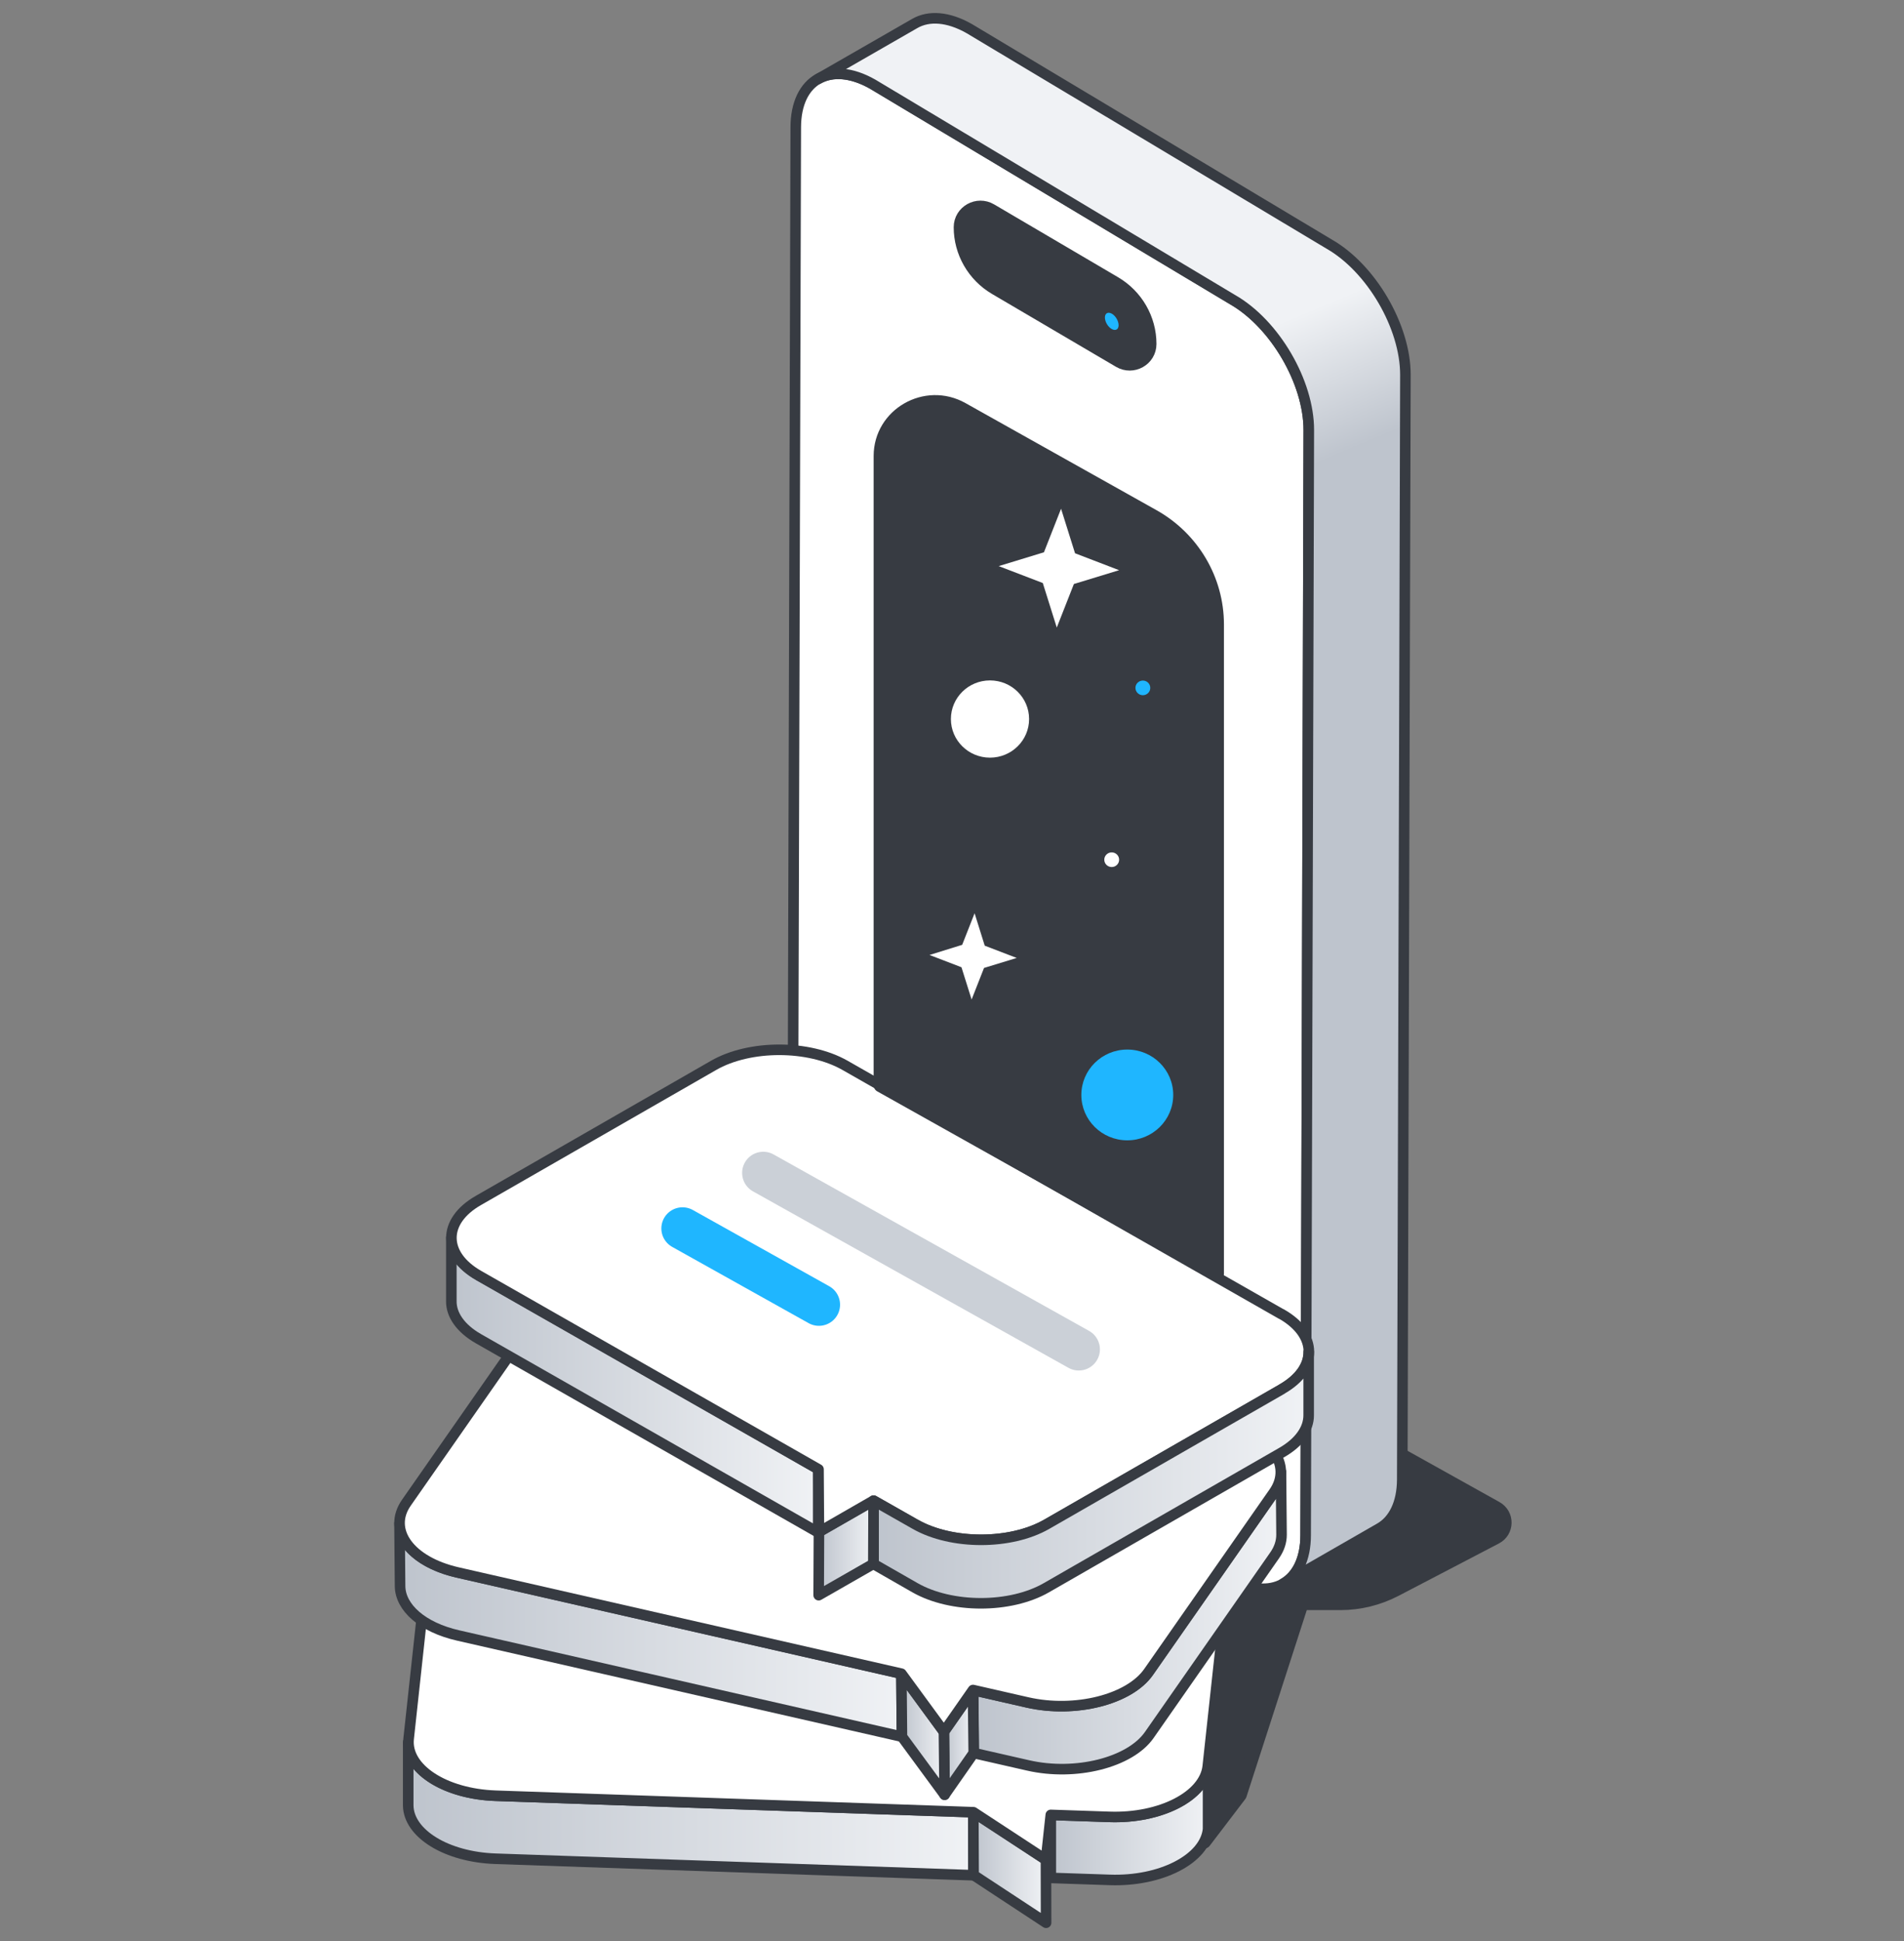 <svg width="104" height="106" viewBox="0 0 104 106" fill="none" xmlns="http://www.w3.org/2000/svg">
<rect x="0" y="0" width="104" height="106" fill="#808080" stroke="none"/>
<path d="M65.768 100.566L67.716 98.01L71.099 87.542H73.219C74.256 87.542 75.285 87.288 76.204 86.811L81.692 83.948C82.331 83.617 82.347 82.716 81.715 82.362L76.594 79.507L66.461 84.517L65.768 100.558V100.566Z" fill="#373B42" stroke="#373B42" stroke-width="0.77" stroke-linecap="round" stroke-linejoin="round"/>
<path d="M67.318 16.359C69.625 17.675 71.496 20.87 71.488 23.495L71.316 83.832C71.316 86.457 69.43 87.512 67.115 86.195L47.465 74.434C45.158 73.118 43.287 69.924 43.295 67.299L43.466 6.961C43.466 4.336 45.353 3.282 47.668 4.598L67.318 16.359Z" fill="white"/>
<path d="M67.318 16.359C69.625 17.675 71.496 20.87 71.488 23.495L71.316 83.832C71.316 86.457 69.43 87.512 67.115 86.195L47.465 74.434C45.158 73.118 43.287 69.924 43.295 67.299L43.466 6.961C43.466 4.336 45.353 3.282 47.668 4.598L67.318 16.359Z" stroke="#373B42" stroke-width="0.577" stroke-linejoin="round"/>
<path d="M72.596 13.327L52.946 1.565C51.784 0.903 50.732 0.842 49.968 1.281L44.691 4.313C45.455 3.875 46.508 3.936 47.669 4.598L67.319 16.359C69.626 17.675 71.497 20.87 71.489 23.495L71.317 83.832C71.317 85.133 70.85 86.049 70.094 86.48L75.371 83.448C76.119 83.016 76.587 82.1 76.594 80.8L76.766 20.462C76.766 17.837 74.903 14.643 72.596 13.327Z" fill="url(#paint0_linear_7818_47192)"/>
<path d="M72.596 13.327L52.946 1.565C51.784 0.903 50.732 0.842 49.968 1.281L44.691 4.313C45.455 3.875 46.508 3.936 47.669 4.598L67.319 16.359C69.626 17.675 71.497 20.87 71.489 23.495L71.317 83.832C71.317 85.133 70.85 86.049 70.094 86.48L75.371 83.448C76.119 83.016 76.587 82.1 76.594 80.8L76.766 20.462C76.766 17.837 74.903 14.643 72.596 13.327Z" stroke="#373B42" stroke-width="0.577" stroke-linejoin="round"/>
<path d="M61.154 19.7L54.38 15.72C53.203 15.028 52.478 13.765 52.478 12.411C52.478 11.579 53.391 11.071 54.108 11.495L60.881 15.474C62.058 16.167 62.783 17.429 62.783 18.784C62.783 19.615 61.871 20.123 61.154 19.7Z" fill="#373B42"/>
<path d="M61.154 19.7L54.38 15.72C53.203 15.028 52.478 13.765 52.478 12.411C52.478 11.579 53.391 11.071 54.108 11.495L60.881 15.474C62.058 16.167 62.783 17.429 62.783 18.784C62.783 19.615 61.871 20.123 61.154 19.7Z" stroke="#373B42" stroke-width="0.77" stroke-linejoin="round"/>
<path d="M53.163 98.965L27.059 98.064C24.37 97.972 22.305 96.679 22.297 95.147V98.588C22.312 100.127 24.386 101.413 27.067 101.505L53.171 102.406V98.965H53.163Z" fill="url(#paint1_linear_7818_47192)"/>
<path d="M53.163 98.965L27.059 98.064C24.37 97.972 22.305 96.679 22.297 95.147V98.588C22.312 100.127 24.386 101.413 27.067 101.505L53.171 102.406V98.965H53.163Z" stroke="#373B42" stroke-width="0.577" stroke-linejoin="round"/>
<path d="M65.97 96.456C65.791 98.08 63.391 99.319 60.592 99.219L57.397 99.111V102.552L60.608 102.66C63.406 102.76 65.815 101.52 65.986 99.896V96.456H65.97Z" fill="url(#paint2_linear_7818_47192)"/>
<path d="M65.97 96.456C65.791 98.08 63.391 99.319 60.592 99.219L57.397 99.111V102.552L60.608 102.66C63.406 102.76 65.815 101.52 65.986 99.896V96.456H65.97Z" stroke="#373B42" stroke-width="0.577" stroke-linejoin="round"/>
<path d="M57.132 101.559L57.139 105L53.18 102.398L53.164 98.965L57.132 101.559Z" fill="url(#paint3_linear_7818_47192)"/>
<path d="M57.132 101.559L57.139 105L53.18 102.398L53.164 98.965L57.132 101.559Z" stroke="#373B42" stroke-width="0.577" stroke-linejoin="round"/>
<path d="M62.377 82.786C65.175 82.886 67.295 84.279 67.116 85.903L65.97 96.456C65.791 98.08 63.39 99.319 60.592 99.219L57.396 99.111L57.131 101.559L53.172 98.965L27.068 98.064C24.27 97.964 22.142 96.571 22.321 94.947L23.467 84.394C23.646 82.77 26.055 81.531 28.853 81.631L62.385 82.786H62.377Z" fill="white"/>
<path d="M62.377 82.793C65.175 82.893 67.295 84.287 67.116 85.903L65.97 96.456C65.791 98.08 63.39 99.319 60.592 99.219L57.396 99.111L57.131 101.559L53.172 98.965L27.068 98.064C24.27 97.964 22.142 96.571 22.321 94.947L23.467 84.394C23.646 82.77 26.055 81.531 28.853 81.631L62.385 82.786L62.377 82.793Z" stroke="#373B42" stroke-width="0.577" stroke-linejoin="round"/>
<path d="M49.236 91.399L24.995 85.872C23.03 85.426 21.838 84.341 21.822 83.186L21.853 86.626C21.869 87.781 23.062 88.866 25.026 89.313L49.267 94.839L49.236 91.399Z" fill="url(#paint4_linear_7818_47192)"/>
<path d="M49.236 91.399L24.995 85.872C23.03 85.426 21.838 84.341 21.822 83.186L21.853 86.626C21.869 87.781 23.062 88.866 25.026 89.313L49.267 94.839L49.236 91.399Z" stroke="#373B42" stroke-width="0.577" stroke-linejoin="round"/>
<path d="M70 83.817L69.969 80.376C69.969 80.73 69.86 81.092 69.626 81.446L62.743 91.306C61.691 92.815 58.729 93.561 56.126 92.969L53.156 92.291L53.187 95.732L56.157 96.409C58.753 97.002 61.722 96.255 62.775 94.747L69.626 84.933C69.883 84.564 70 84.186 70 83.809V83.817Z" fill="url(#paint5_linear_7818_47192)"/>
<path d="M70 83.817L69.969 80.376C69.969 80.73 69.86 81.092 69.626 81.446L62.743 91.306C61.691 92.815 58.729 93.561 56.126 92.969L53.156 92.291L53.187 95.732L56.157 96.409C58.753 97.002 61.722 96.255 62.775 94.747L69.626 84.933C69.883 84.564 70 84.186 70 83.809V83.817Z" stroke="#373B42" stroke-width="0.577" stroke-linejoin="round"/>
<path d="M53.147 92.292L53.186 95.732L51.596 98.01L51.557 94.57L53.147 92.292Z" fill="url(#paint6_linear_7818_47192)"/>
<path d="M53.147 92.292L53.186 95.732L51.596 98.01L51.557 94.57L53.147 92.292Z" stroke="#373B42" stroke-width="0.577" stroke-linejoin="round"/>
<path d="M51.557 94.57L51.596 98.01L49.266 94.839L49.234 91.399L51.557 94.57Z" fill="url(#paint7_linear_7818_47192)"/>
<path d="M51.557 94.57L51.596 98.01L49.266 94.839L49.234 91.399L51.557 94.57Z" stroke="#373B42" stroke-width="0.577" stroke-linejoin="round"/>
<path d="M66.789 77.682C69.385 78.275 70.639 79.984 69.587 81.493L62.736 91.306C61.684 92.815 58.722 93.562 56.118 92.969L53.148 92.291L51.558 94.57L49.236 91.399L24.995 85.872C22.399 85.279 21.144 83.571 22.197 82.062L29.048 72.248C30.1 70.74 33.062 69.993 35.665 70.586L66.797 77.682H66.789Z" fill="white"/>
<path d="M66.789 77.682C69.385 78.275 70.639 79.984 69.587 81.493L62.736 91.306C61.684 92.815 58.722 93.562 56.118 92.969L53.148 92.291L51.558 94.57L49.236 91.399L24.995 85.872C22.399 85.279 21.144 83.571 22.197 82.062L29.048 72.248C30.1 70.74 33.062 69.993 35.665 70.586L66.797 77.682H66.789Z" stroke="#373B42" stroke-width="0.577" stroke-linejoin="round"/>
<path d="M26.157 69.647C25.151 69.077 24.653 68.323 24.653 67.576V71.04C24.637 71.787 25.144 72.541 26.141 73.11L44.692 83.686V80.222L26.149 69.647H26.157Z" fill="url(#paint8_linear_7818_47192)"/>
<path d="M26.157 69.647C25.151 69.077 24.653 68.323 24.653 67.576V71.04C24.637 71.787 25.144 72.541 26.141 73.11L44.692 83.686V80.222L26.149 69.647H26.157Z" stroke="#373B42" stroke-width="0.577" stroke-linejoin="round"/>
<path d="M47.718 81.939L47.702 85.403L44.717 87.112L44.732 83.648L47.718 81.939Z" fill="url(#paint9_linear_7818_47192)"/>
<path d="M47.718 81.939L47.702 85.403L44.717 87.112L44.732 83.648L47.718 81.939Z" stroke="#373B42" stroke-width="0.577" stroke-linejoin="round"/>
<path d="M69.993 71.756C71.981 72.887 71.996 74.727 70.024 75.858L57.171 83.24C55.199 84.371 51.98 84.371 49.992 83.24L47.716 81.947L44.731 83.663L44.708 80.238L26.157 69.662C24.169 68.531 24.154 66.691 26.126 65.559L38.979 58.178C40.951 57.047 44.17 57.047 46.157 58.178L69.993 71.763V71.756Z" fill="white"/>
<path d="M69.993 71.756C71.981 72.887 71.996 74.727 70.024 75.858L57.171 83.24C55.199 84.371 51.98 84.371 49.992 83.24L47.716 81.947L44.731 83.663L44.708 80.238L26.157 69.662C24.169 68.531 24.154 66.691 26.126 65.559L38.979 58.178C40.951 57.047 44.17 57.047 46.157 58.178L69.993 71.763V71.756Z" stroke="#373B42" stroke-width="0.577" stroke-linejoin="round"/>
<path d="M70.025 75.858L57.172 83.24C55.2 84.371 51.98 84.371 49.993 83.24L47.717 81.947V85.41L49.977 86.704C51.965 87.835 55.176 87.843 57.156 86.704L70.009 79.322C70.991 78.76 71.482 78.021 71.482 77.29V73.826C71.49 74.565 70.999 75.296 70.017 75.858H70.025Z" fill="url(#paint10_linear_7818_47192)"/>
<path d="M70.025 75.858L57.172 83.24C55.2 84.371 51.98 84.371 49.993 83.24L47.717 81.947V85.41L49.977 86.704C51.965 87.835 55.176 87.843 57.156 86.704L70.009 79.322C70.991 78.76 71.482 78.021 71.482 77.29V73.826C71.49 74.565 70.999 75.296 70.017 75.858H70.025Z" stroke="#373B42" stroke-width="0.577" stroke-linejoin="round"/>
<path d="M62.985 28.198L52.548 22.348C50.569 21.239 48.105 22.648 48.105 24.903V59.263L66.469 69.554V34.101C66.469 31.661 65.136 29.406 62.985 28.198Z" fill="#373B42"/>
<path d="M62.985 28.198L52.548 22.348C50.569 21.239 48.105 22.648 48.105 24.903V59.263L66.469 69.554V34.101C66.469 31.661 65.136 29.406 62.985 28.198Z" stroke="#373B42" stroke-width="0.77" stroke-linejoin="round"/>
<path d="M54.075 41.375C55.255 41.375 56.211 40.431 56.211 39.266C56.211 38.101 55.255 37.157 54.075 37.157C52.896 37.157 51.94 38.101 51.94 39.266C51.94 40.431 52.896 41.375 54.075 41.375Z" fill="white"/>
<path d="M61.574 62.273C62.96 62.273 64.084 61.163 64.084 59.794C64.084 58.425 62.96 57.316 61.574 57.316C60.188 57.316 59.065 58.425 59.065 59.794C59.065 61.163 60.188 62.273 61.574 62.273Z" fill="#1FB6FF"/>
<path d="M60.724 47.348C60.947 47.348 61.129 47.169 61.129 46.948C61.129 46.727 60.947 46.547 60.724 46.547C60.5 46.547 60.318 46.727 60.318 46.948C60.318 47.169 60.5 47.348 60.724 47.348Z" fill="white"/>
<path d="M62.425 37.965C62.649 37.965 62.83 37.786 62.83 37.565C62.83 37.344 62.649 37.165 62.425 37.165C62.201 37.165 62.02 37.344 62.02 37.565C62.02 37.786 62.201 37.965 62.425 37.965Z" fill="#1FB6FF"/>
<path d="M41.691 64.051L58.925 73.688" stroke="#CBD0D7" stroke-width="2.309" stroke-linecap="round" stroke-linejoin="round"/>
<path d="M37.279 67.084L44.731 71.248" stroke="#1FB6FF" stroke-width="2.309" stroke-linecap="round" stroke-linejoin="round"/>
<path d="M57.723 34.271L56.959 31.838L54.551 30.915L57.022 30.16L57.957 27.782L58.721 30.214L61.129 31.138L58.658 31.892L57.723 34.271Z" fill="white"/>
<path d="M53.071 54.583L52.517 52.821L50.772 52.151L52.556 51.597L53.234 49.873L53.788 51.643L55.534 52.313L53.749 52.859L53.071 54.583Z" fill="white"/>
<path d="M60.726 17.129C60.523 17.014 60.352 17.106 60.352 17.337C60.352 17.568 60.515 17.852 60.726 17.968C60.936 18.083 61.1 17.991 61.1 17.76C61.1 17.529 60.936 17.244 60.726 17.129Z" fill="#1FB6FF"/>
<defs>
<linearGradient id="paint0_linear_7818_47192" x1="63.196" y1="29.006" x2="60.136" y2="21.735" gradientUnits="userSpaceOnUse">
<stop stop-color="#BEC4CD"/>
<stop offset="1" stop-color="#F0F2F5"/>
</linearGradient>
<linearGradient id="paint1_linear_7818_47192" x1="22.305" y1="98.772" x2="53.179" y2="98.772" gradientUnits="userSpaceOnUse">
<stop stop-color="#BEC4CD"/>
<stop offset="1" stop-color="#F0F2F5"/>
</linearGradient>
<linearGradient id="paint2_linear_7818_47192" x1="57.397" y1="99.558" x2="65.986" y2="99.558" gradientUnits="userSpaceOnUse">
<stop stop-color="#BEC4CD"/>
<stop offset="1" stop-color="#F0F2F5"/>
</linearGradient>
<linearGradient id="paint3_linear_7818_47192" x1="53.164" y1="101.982" x2="57.139" y2="101.982" gradientUnits="userSpaceOnUse">
<stop stop-color="#BEC4CD"/>
<stop offset="1" stop-color="#F0F2F5"/>
</linearGradient>
<linearGradient id="paint4_linear_7818_47192" x1="21.822" y1="89.013" x2="49.267" y2="89.013" gradientUnits="userSpaceOnUse">
<stop stop-color="#BEC4CD"/>
<stop offset="1" stop-color="#F0F2F5"/>
</linearGradient>
<linearGradient id="paint5_linear_7818_47192" x1="53.148" y1="88.489" x2="70" y2="88.489" gradientUnits="userSpaceOnUse">
<stop stop-color="#BEC4CD"/>
<stop offset="1" stop-color="#F0F2F5"/>
</linearGradient>
<linearGradient id="paint6_linear_7818_47192" x1="51.557" y1="95.155" x2="53.186" y2="95.155" gradientUnits="userSpaceOnUse">
<stop stop-color="#BEC4CD"/>
<stop offset="1" stop-color="#F0F2F5"/>
</linearGradient>
<linearGradient id="paint7_linear_7818_47192" x1="49.234" y1="94.708" x2="51.596" y2="94.708" gradientUnits="userSpaceOnUse">
<stop stop-color="#BEC4CD"/>
<stop offset="1" stop-color="#F0F2F5"/>
</linearGradient>
<linearGradient id="paint8_linear_7818_47192" x1="24.645" y1="75.635" x2="44.708" y2="75.635" gradientUnits="userSpaceOnUse">
<stop stop-color="#BEC4CD"/>
<stop offset="1" stop-color="#F0F2F5"/>
</linearGradient>
<linearGradient id="paint9_linear_7818_47192" x1="44.717" y1="84.525" x2="47.718" y2="84.525" gradientUnits="userSpaceOnUse">
<stop stop-color="#BEC4CD"/>
<stop offset="1" stop-color="#F0F2F5"/>
</linearGradient>
<linearGradient id="paint10_linear_7818_47192" x1="47.701" y1="80.684" x2="71.49" y2="80.684" gradientUnits="userSpaceOnUse">
<stop stop-color="#BEC4CD"/>
<stop offset="1" stop-color="#F0F2F5"/>
</linearGradient>
</defs>
</svg>
